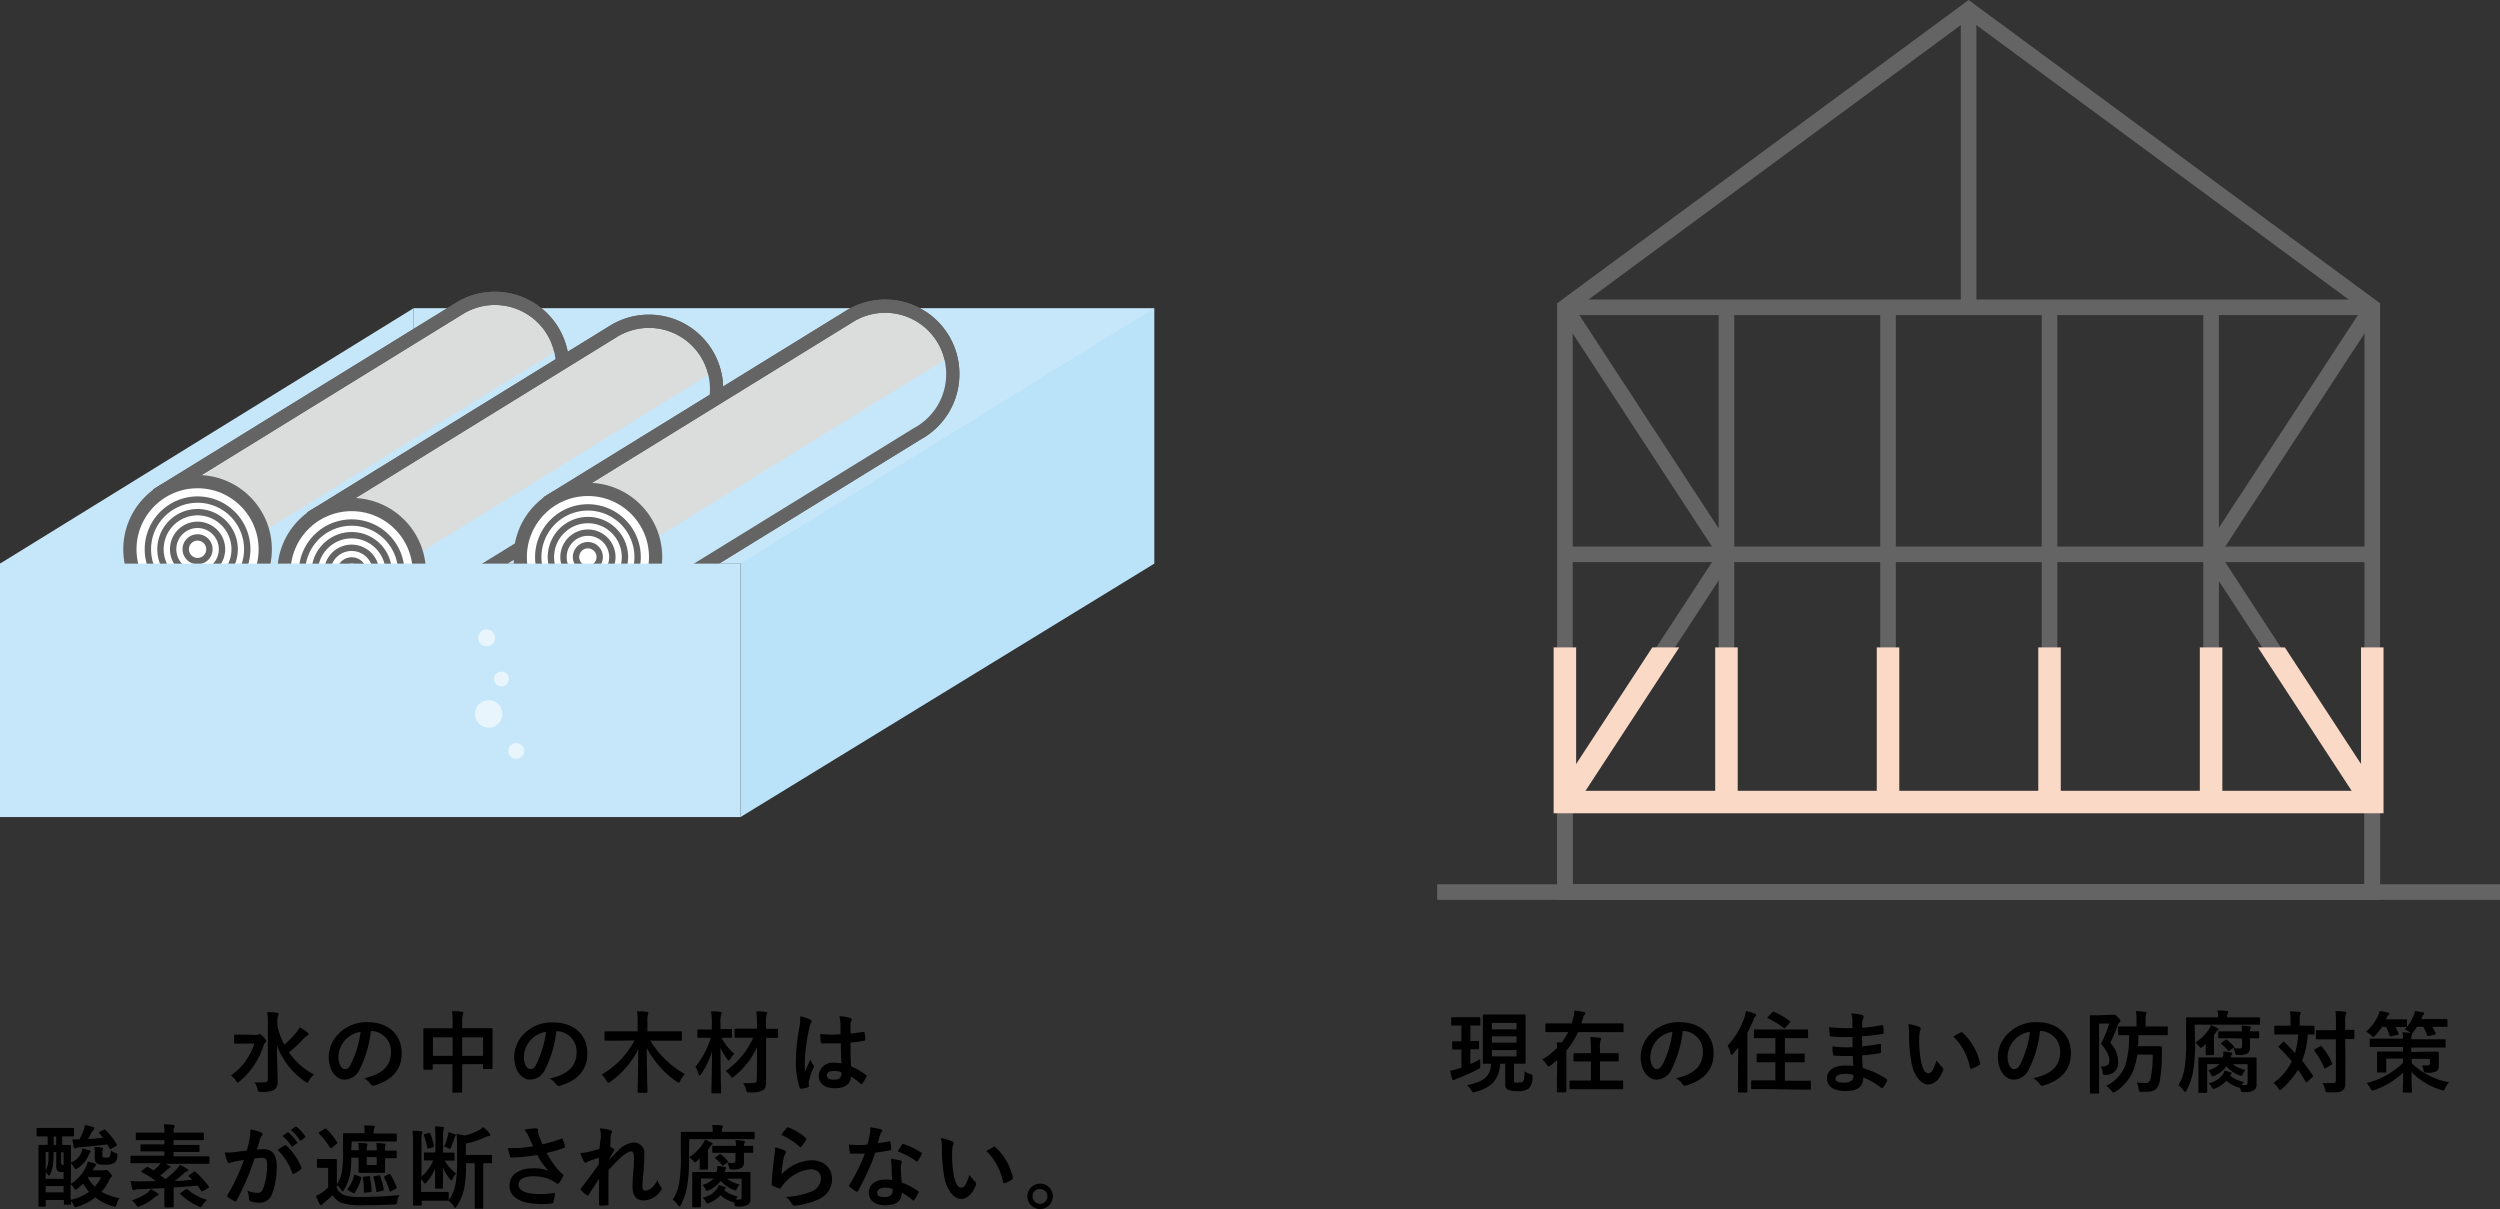 <svg xmlns="http://www.w3.org/2000/svg" xmlns:xlink="http://www.w3.org/1999/xlink" viewBox="0 0 393.03 190.1"><rect x="0" y="0" width="393.03" height="190.1" fill="#333333" stroke="none"/><defs><style>.cls-1,.cls-3,.cls-5,.cls-8{fill:none;}.cls-2{isolation:isolate;}.cls-10,.cls-3,.cls-7,.cls-8,.cls-9{stroke:#656464;}.cls-10,.cls-3,.cls-5,.cls-7,.cls-8,.cls-9{stroke-miterlimit:10;}.cls-3{stroke-width:2.45px;}.cls-4{clip-path:url(#clip-path);}.cls-5{stroke:#fad9c7;stroke-width:3.54px;}.cls-6{fill:#c6e7f9;}.cls-13,.cls-6{mix-blend-mode:multiply;}.cls-7{fill:#dbdcdc;}.cls-7,.cls-8,.cls-9{stroke-width:2.08px;}.cls-10,.cls-12,.cls-9{fill:#fff;}.cls-11{opacity:0.6;}.cls-13{fill:#bae2f8;}</style><clipPath id="clip-path"><rect class="cls-1" x="227.01" y="101.78" width="164.95" height="36.53"/></clipPath></defs><g class="cls-2"><g id="レイヤー_2" data-name="レイヤー 2"><g id="レイヤー_1-2" data-name="レイヤー 1"><path d="M231.16,161.19v2.47c.84,0,1.12,0,1.2,0s.16,0,.16.15v1c0,.14,0,.15-.16.15s-.36,0-1.2,0v2.33c.53-.24,1.06-.49,1.55-.77,0,.31,0,.63,0,.92,0,.45,0,.45-.33.65a27.43,27.43,0,0,1-3.22,1.44,1.89,1.89,0,0,0-.44.2.33.33,0,0,1-.22.09c-.07,0-.14,0-.18-.16a11.77,11.77,0,0,1-.35-1.32,12.35,12.35,0,0,0,1.31-.35c.16,0,.31-.1.47-.15V165c-.92,0-1.21,0-1.29,0s-.16,0-.16-.15v-1c0-.14,0-.15.16-.15s.37,0,1.29,0v-2.47h-.09c-1,0-1.29,0-1.37,0s-.14,0-.14-.16v-1c0-.14,0-.15.14-.15s.39,0,1.37,0h1.56c1,0,1.27,0,1.35,0s.16,0,.16.15v1c0,.15,0,.16-.16.16s-.37,0-1.35,0Zm6.86,8.57c0,.28,0,.38.16.43a1.59,1.59,0,0,0,.5,0,1.07,1.07,0,0,0,.73-.16c.2-.17.24-.62.28-1.61a2.6,2.6,0,0,0,.91.44c.32.1.35.14.32.49a2.52,2.52,0,0,1-.57,1.77,2.64,2.64,0,0,1-1.74.42,4,4,0,0,1-1.54-.21.92.92,0,0,1-.43-.92v-3.18h-.8c-.16,2.53-1.39,3.75-3.88,4.43a1.15,1.15,0,0,1-.31.08c-.14,0-.2-.08-.36-.34a3.15,3.15,0,0,0-.65-.79c2.41-.56,3.66-1.17,3.78-3.38l-1.15,0c-.13,0-.15,0-.15-.15s0-.6,0-1.71v-4c0-1.11,0-1.62,0-1.71s0-.17.15-.17.51,0,1.76,0h2.91c1.25,0,1.65,0,1.75,0s.15,0,.15.17,0,.6,0,1.71v4c0,1.11,0,1.62,0,1.71s0,.15-.15.15-.5,0-1.67,0Zm-3.48-8.94v1h3.88v-1Zm3.88,3.1v-1h-3.88v1Zm0,1.16h-3.88v1h3.88Z"/><path d="M244.81,166.65c-.32.28-.67.56-1,.81-.17.13-.27.2-.35.2s-.17-.09-.3-.28a3.11,3.11,0,0,0-.7-.8,11.51,11.51,0,0,0,2.34-1.85c0-.28,0-.53-.08-.86.28,0,.54,0,.81,0a9.65,9.65,0,0,0,1-1.61h-1.64c-1.26,0-1.7,0-1.78,0s-.15,0-.15-.15v-1.06c0-.14,0-.16.15-.16s.52,0,1.78,0h2.2c.1-.29.18-.59.26-.9a3.85,3.85,0,0,0,.16-1.13c.59.07,1,.14,1.47.22.17,0,.24.13.24.23a.43.43,0,0,1-.13.26,1.28,1.28,0,0,0-.25.55c-.07.27-.15.52-.24.77h4.72c1.26,0,1.68,0,1.77,0s.15,0,.15.16v1.06c0,.14,0,.15-.15.15s-.51,0-1.77,0h-5.24a12,12,0,0,1-1.83,2.9c0,.21,0,.44,0,.75v3.83c0,1.17,0,1.76,0,1.83s0,.16-.16.16h-1.17c-.14,0-.16,0-.16-.16s0-.66,0-1.83Zm4,4.59c-1.36,0-1.82,0-1.91,0s-.15,0-.15-.15v-1.07c0-.14,0-.15.15-.15s.55,0,1.91,0h1.29v-3h-.79c-1.27,0-1.71,0-1.79,0s-.15,0-.15-.15v-1c0-.14,0-.15.15-.15s.52,0,1.79,0h.79v-.41a15.81,15.81,0,0,0-.1-2.12c.53,0,1,.05,1.49.1.14,0,.22.09.22.14a.84.84,0,0,1-.08.3,5.55,5.55,0,0,0-.09,1.55v.44h1c1.27,0,1.7,0,1.79,0s.15,0,.15.15v1c0,.14,0,.15-.15.15s-.52,0-1.79,0h-1v3h1.6c1.34,0,1.8,0,1.9,0s.14,0,.14.15v1.07c0,.14,0,.15-.14.15s-.56,0-1.9,0Z"/><path d="M264.54,162.12a17.46,17.46,0,0,1-1.75,6,2.66,2.66,0,0,1-2.38,1.61c-1.24,0-2.48-1.31-2.48-3.6a5.16,5.16,0,0,1,1.58-3.64,6.12,6.12,0,0,1,4.55-1.79c3.36,0,5.34,2.07,5.34,4.86,0,2.6-1.47,4.24-4.32,5.1-.29.08-.42,0-.6-.25a2.91,2.91,0,0,0-1-.89c2.37-.56,4.23-1.54,4.23-4.19a3.19,3.19,0,0,0-3.14-3.25Zm-4,1.36a4.06,4.06,0,0,0-1.09,2.59c0,1.29.51,2,.95,2s.67-.18,1.05-.86a15.92,15.92,0,0,0,1.48-5A4.2,4.2,0,0,0,260.52,163.48Z"/><path d="M273.28,164.66c-.25.34-.53.67-.81,1-.11.13-.19.19-.25.19s-.1-.07-.15-.24a4.3,4.3,0,0,0-.47-1.21,12.72,12.72,0,0,0,2.65-4.47,5.19,5.19,0,0,0,.23-1,8.6,8.6,0,0,1,1.38.43c.16.06.21.11.21.21a.3.3,0,0,1-.14.25c-.1.07-.17.19-.29.56a20.52,20.52,0,0,1-.93,2v7.1c0,1.37,0,2.06,0,2.13s0,.15-.14.15h-1.2c-.13,0-.14,0-.14-.15s0-.76,0-2.13Zm4.12,6.55c-1.37,0-1.86,0-1.94,0s-.16,0-.16-.16V170c0-.14,0-.16.16-.16s.57,0,1.94,0h1.71V167h-.94c-1.3,0-1.75,0-1.83,0s-.17,0-.17-.16v-1.05c0-.14,0-.15.17-.15s.53,0,1.83,0h.94v-2.43H277.8c-1.36,0-1.83,0-1.91,0s-.15,0-.15-.15v-1.07c0-.15,0-.15.15-.15h8.19c.16,0,.17,0,.17.15v1.07c0,.14,0,.15-.17.15s-.56,0-1.9,0h-1.57v2.43h1.11c1.31,0,1.76,0,1.85,0s.15,0,.15.15v1.05c0,.14,0,.16-.15.16s-.54,0-1.85,0h-1.11v2.9h2c1.37,0,1.85,0,1.93,0s.15,0,.15.16v1.08c0,.15,0,.16-.15.16s-.56,0-1.93,0Zm1.22-12.07a.22.22,0,0,1,.3-.06,11.91,11.91,0,0,1,2.43,1.42c.07.06.12.08.12.12s-.05.09-.1.16l-.66.74c-.14.17-.2.17-.31.09a11.12,11.12,0,0,0-2.44-1.5c-.07,0-.09-.07-.09-.12s0-.08.09-.15Z"/><path d="M291.28,166a25.34,25.34,0,0,1-2.89-.05c-.15,0-.21-.06-.22-.24a7.85,7.85,0,0,1-.09-1.19,20.78,20.78,0,0,0,3.16.11c0-.53,0-1.08,0-1.61a23.64,23.64,0,0,1-3.35-.07.21.21,0,0,1-.24-.2c0-.35-.07-.68-.1-1.26a32.08,32.08,0,0,0,3.67.14c0-.52,0-.88,0-1.36a4.36,4.36,0,0,0-.17-.94,8.27,8.27,0,0,1,1.76.26.29.29,0,0,1,.16.42,1.65,1.65,0,0,0-.21.67c0,.28,0,.48,0,.9a25.69,25.69,0,0,0,3.07-.42c.16-.05.22,0,.23.16a7,7,0,0,1,.07,1c0,.18,0,.21-.15.22a27.27,27.27,0,0,1-3.24.36c0,.56,0,1.08,0,1.59a26.22,26.22,0,0,0,2.74-.37c.17,0,.21,0,.23.12s0,.72,0,1.14c0,.14-.06.19-.21.2-.92.15-1.57.25-2.75.34,0,.64.06,1.33.1,2a12.2,12.2,0,0,1,3.71,1.7c.14.12.14.16.1.33a4.28,4.28,0,0,1-.61,1,.23.23,0,0,1-.19.11.2.2,0,0,1-.15-.07,11.21,11.21,0,0,0-2.79-1.6c0,1.52-.92,2.13-2.84,2.13s-2.86-.8-2.86-2,1.11-2,2.8-2a12.8,12.8,0,0,1,1.35.06C291.32,167,291.29,166.44,291.28,166Zm-1.21,2.83c-1,0-1.51.3-1.51.74s.42.63,1.39.63a1.68,1.68,0,0,0,1.27-.42,1.33,1.33,0,0,0,.16-.78A6,6,0,0,0,290.07,168.79Z"/><path d="M301.73,161.44c.13.05.23.15.23.25a1.23,1.23,0,0,1-.11.39,6,6,0,0,0-.13,1.37,18,18,0,0,0,.25,3.2c.2,1.11.56,2.06,1.15,2.06s.8-.49,1.35-2a5.22,5.22,0,0,0,.89,1.08.43.43,0,0,1,.1.52c-.53,1.43-1.4,2.18-2.38,2.18s-2.24-1.29-2.62-3.65a25.91,25.91,0,0,1-.34-4.08A7.47,7.47,0,0,0,300,161,5.9,5.9,0,0,1,301.73,161.44Zm6.5.88a.46.46,0,0,1,.16-.06.2.2,0,0,1,.15.09,9.21,9.21,0,0,1,2.75,4.79c0,.18,0,.24-.16.31A4.7,4.7,0,0,1,310,168c-.17.05-.27,0-.29-.16a9.48,9.48,0,0,0-2.62-4.89C307.66,162.63,308,162.43,308.23,162.32Z"/><path d="M320.71,162.12a17.68,17.68,0,0,1-1.75,6,2.68,2.68,0,0,1-2.39,1.61c-1.23,0-2.48-1.31-2.48-3.6a5.17,5.17,0,0,1,1.59-3.64,6.1,6.1,0,0,1,4.55-1.79c3.36,0,5.34,2.07,5.34,4.86,0,2.6-1.47,4.24-4.32,5.1-.29.08-.42,0-.6-.25a2.91,2.91,0,0,0-1-.89c2.37-.56,4.23-1.54,4.23-4.19a3.19,3.19,0,0,0-3.14-3.25Zm-4,1.36a4,4,0,0,0-1.1,2.59c0,1.29.52,2,1,2s.67-.18,1.05-.86a16.19,16.19,0,0,0,1.48-5A4.2,4.2,0,0,0,316.69,163.48Z"/><path d="M332,159.53a.63.63,0,0,0,.28,0,.31.31,0,0,1,.15,0c.13,0,.23.07.55.42s.37.43.37.54a.34.34,0,0,1-.14.24,1,1,0,0,0-.27.47,29.54,29.54,0,0,1-1.18,2.75,4.18,4.18,0,0,1,1.22,2.88,1.86,1.86,0,0,1-1.92,2.15c-.45,0-.45,0-.5-.39a2.15,2.15,0,0,0-.31-.94c.87.05,1.37-.15,1.37-1,0-.64-.32-1.31-1.31-2.57a17.63,17.63,0,0,0,1.27-3.17H330v7.87c0,1.89,0,2.89,0,3s0,.14-.17.14h-1.12c-.14,0-.15,0-.15-.14s0-1,0-3v-6c0-1.95,0-2.9,0-3s0-.17.15-.17.46,0,1.19,0Zm4,6.25a11.2,11.2,0,0,1-.41,1.93,7.09,7.09,0,0,1-3,3.9,1,1,0,0,1-.33.15c-.1,0-.17-.07-.31-.27a3.17,3.17,0,0,0-.83-.78,5.84,5.84,0,0,0,3.06-3.42,15.67,15.67,0,0,0,.54-4.54c-1.06,0-1.5,0-1.57,0s-.15,0-.15-.15v-1.08c0-.14,0-.15.15-.15s.55,0,1.74,0h1v-.92a8.77,8.77,0,0,0-.09-1.49c.53,0,1,.06,1.44.12.14,0,.22.07.22.14a.74.74,0,0,1-.08.29,2.67,2.67,0,0,0-.07.94v.92h1.46c1.33,0,1.79,0,1.87,0s.16,0,.16.15v1.08c0,.14,0,.15-.16.15s-.54,0-1.87,0h-2.59c0,.63,0,1.2-.08,1.73h2.26c1,0,1.23,0,1.32,0s.19,0,.19.18c0,.35,0,.72,0,1.05a26.25,26.25,0,0,1-.31,4.16c-.25,1.32-.8,1.77-2.2,1.77-.22,0-.5,0-.74,0s-.34,0-.4-.47a2.63,2.63,0,0,0-.31-1,11.93,11.93,0,0,0,1.38.09c.48,0,.7-.23.82-.74a18.44,18.44,0,0,0,.32-3.71Z"/><path d="M345.08,163.4a27,27,0,0,1-.25,4.8,10.19,10.19,0,0,1-1.06,3.18c-.09.19-.16.28-.23.28s-.16-.08-.27-.23a3.91,3.91,0,0,0-.8-.82,7.21,7.21,0,0,0,1-2.92,23.49,23.49,0,0,0,.21-4.29c0-2.23,0-3.22,0-3.31s0-.15.17-.15.54,0,1.85,0h3a3.23,3.23,0,0,0-.1-1.08c.54,0,1,0,1.47.07.14,0,.24.07.24.15s-.05.14-.1.24a1.64,1.64,0,0,0-.07.62h3.17c1.3,0,1.75,0,1.82,0s.17,0,.17.15v.84c0,.14,0,.16-.17.16s-.52,0-1.82,0h-8.29Zm1.71.73-.58.49c-.11.07-.17.11-.22.11s-.11-.06-.23-.18a2.78,2.78,0,0,0-.65-.62,7.34,7.34,0,0,0,2.18-2.16,3.36,3.36,0,0,0,.29-.6,7.15,7.15,0,0,1,1,.45c.13.06.2.13.2.2s0,.11-.13.16a.86.86,0,0,0-.28.31l-.31.45v1.86c0,.72,0,1,0,1.12s0,.16-.17.16h-1c-.13,0-.14,0-.14-.16s0-.51,0-1Zm5.33,6.86c-.08,0-.18,0-.36-.08a4.68,4.68,0,0,1-1.72-1,5,5,0,0,1-1.71,1.17,1,1,0,0,1-.34.12c-.11,0-.18-.09-.31-.32a2,2,0,0,0-.47-.59,3.58,3.58,0,0,0,2.36-1.55,1.62,1.62,0,0,0,.14-.44c.34.07.69.21,1,.3.1,0,.14.08.14.12a.22.22,0,0,1-.09.16.88.88,0,0,0-.17.22,5.16,5.16,0,0,0,2.17,1,2.36,2.36,0,0,0-.32.48h.5c.32,0,.41-.11.41-.41v-2.87H351a5.2,5.2,0,0,0,2,.91,4.11,4.11,0,0,0-.39.62c-.1.22-.15.31-.27.31a.84.84,0,0,1-.32-.1,5,5,0,0,1-2-1.4,4.56,4.56,0,0,1-1.82,1.46,1,1,0,0,1-.34.11c-.11,0-.17-.09-.27-.31a2.34,2.34,0,0,0-.42-.62,3.82,3.82,0,0,0,1.75-1H347v2.86c0,.95,0,1.44,0,1.51s0,.16-.14.16h-1.08c-.15,0-.16,0-.16-.16s0-.51,0-1.5v-2.35c0-.91,0-1.3,0-1.4s0-.15.16-.15.58,0,2,0h1.65a2.28,2.28,0,0,0,.1-.36,4.52,4.52,0,0,0,0-.58c.43,0,.85.09,1.27.16.11,0,.14.07.14.14a.3.3,0,0,1-.08.17,1.37,1.37,0,0,0-.14.37l0,.1h1.88c1.37,0,1.87,0,2,0s.16,0,.16.15,0,.56,0,1.51v.72c0,.8,0,1.33,0,1.89a1,1,0,0,1-.41.88,2.71,2.71,0,0,1-1.59.28c-.44,0-.44,0-.51-.43Zm-1.52-7.76c-1.21,0-1.63,0-1.71,0s-.16,0-.16-.16v-.78c0-.14,0-.15.16-.15s.5,0,1.71,0h1.86a6.29,6.29,0,0,0-.08-.91c.39,0,.92.06,1.28.12.13,0,.2.07.2.14a.56.56,0,0,1-.08.26.82.82,0,0,0-.06.39c.87,0,1.22,0,1.3,0s.14,0,.14.15v.78c0,.14,0,.16-.14.16s-.43,0-1.3,0v.43c0,.38,0,.75,0,1.06a1,1,0,0,1-.39.89,2.63,2.63,0,0,1-1.45.24c-.43,0-.42,0-.53-.45a3,3,0,0,0-.25-.66l-.53.42c-.09.06-.13.09-.17.09a.17.17,0,0,1-.13-.09,8.51,8.51,0,0,0-1-1c-.12-.09-.12-.14,0-.24l.56-.4c.16-.11.2-.11.33,0a7.15,7.15,0,0,1,1.05,1c0,.06.08.1.08.13s0,.07-.13.12l0,0a7.12,7.12,0,0,0,.89.06c.35,0,.43-.12.43-.41v-1.15Z"/><path d="M358.88,163.83a.23.23,0,0,1,.14-.07.17.17,0,0,1,.13.07c.56.56,1.12,1.14,1.65,1.73a12.15,12.15,0,0,0,.5-2.93h-1.91c-1.21,0-1.62,0-1.7,0s-.15,0-.15-.17v-1.05c0-.14,0-.16.15-.16s.49,0,1.7,0h.71v-.9a6.08,6.08,0,0,0-.11-1.35,12.25,12.25,0,0,1,1.48.09c.14,0,.23.06.23.14a1,1,0,0,1-.09.29,2.62,2.62,0,0,0-.07.83v.9H362c1.22,0,1.62,0,1.71,0s.15,0,.15.16v1.05c0,.15,0,.17-.15.17l-.9,0a14.65,14.65,0,0,1-.88,4.15c.57.71,1.12,1.45,1.64,2.24.08.11.1.15,0,.29l-.83.76c-.06.05-.11.09-.15.09s-.07,0-.13-.12c-.37-.65-.76-1.26-1.18-1.86a13.28,13.28,0,0,1-2.53,3c-.14.13-.23.2-.3.2s-.15-.1-.28-.29a2.73,2.73,0,0,0-.75-.83,9.36,9.36,0,0,0,2.88-3.39,22.79,22.79,0,0,0-2-2.17c-.12-.08-.12-.13,0-.25Zm5.84.68c.14-.09.2-.09.28,0a10.6,10.6,0,0,1,1.63,2.62c.05.14,0,.18-.1.27l-.9.52c-.17.1-.19.08-.25-.06a11.68,11.68,0,0,0-1.53-2.65c-.09-.12-.07-.16.07-.25Zm4,2.77c0,1,0,2,0,2.83s-.09,1-.44,1.32-.86.3-2.22.3c-.42,0-.42,0-.52-.42a3.53,3.53,0,0,0-.42-1.05,15,15,0,0,0,1.6,0c.4,0,.51-.11.51-.44v-6.42H365.9c-1.18,0-1.57,0-1.65,0s-.16,0-.16-.16v-1.13c0-.14,0-.15.16-.15s.47,0,1.65,0h1.34v-1a16,16,0,0,0-.08-2c.5,0,1,0,1.48.09.14,0,.23.08.23.15a.59.59,0,0,1-.09.3,4.53,4.53,0,0,0-.08,1.41v1c.88,0,1.22,0,1.29,0s.15,0,.15.15v1.13c0,.14,0,.16-.15.16s-.41,0-1.29,0Z"/><path d="M374.49,161.41a9.13,9.13,0,0,1-1.06,1.36c-.16.15-.23.24-.31.24s-.17-.09-.34-.24a3.31,3.31,0,0,0-.8-.59,7.26,7.26,0,0,0,1.87-2.45,3.85,3.85,0,0,0,.25-.77c.46,0,.91.15,1.3.22.16,0,.23.09.23.2s-.07.17-.17.22-.13.14-.23.35l-.12.3h1.48c1.19,0,1.59,0,1.67,0s.15,0,.15.15v.91c0,.14,0,.16-.15.16s-.46,0-1.68,0a6.33,6.33,0,0,1,.5,1c.06.14.06.17-.14.21l-1,.24c-.21,0-.24,0-.28-.12a8.7,8.7,0,0,0-.52-1.34Zm6.78,3.92c1.37,0,1.86,0,2,0s.14,0,.14.16,0,.28,0,.71v.18c0,.4,0,.85,0,1.15a.94.94,0,0,1-.33.86,2.7,2.7,0,0,1-1.52.25c-.44,0-.47,0-.56-.43a2.12,2.12,0,0,0-.25-.72l.88,0c.31,0,.38-.08.38-.36v-.66h-2.86v.67a11.33,11.33,0,0,0,5.86,3,5.08,5.08,0,0,0-.59.93c-.14.26-.18.36-.29.36a1.14,1.14,0,0,1-.34-.08,10.82,10.82,0,0,1-4.68-2.82c0,1.65.07,2.8.07,3.08s0,.16-.15.16h-1.15c-.13,0-.14,0-.14-.16s.06-1.36.07-3a12.74,12.74,0,0,1-4.51,2.76,1.22,1.22,0,0,1-.34.08c-.12,0-.18-.1-.31-.36a3.71,3.71,0,0,0-.58-.83,12.47,12.47,0,0,0,5.7-3.15v-.69h-2.62v1.18c0,.56,0,.78,0,.87s0,.15-.14.15h-1.15c-.14,0-.16,0-.16-.15s0-.34,0-1v-1c0-.66,0-.92,0-1s0-.16.16-.16.59,0,2,0h1.92v-.71h-3.27c-1.28,0-1.72,0-1.8,0s-.17,0-.17-.16v-1c0-.14,0-.15.17-.15s.52,0,1.8,0h3.27a5.19,5.19,0,0,0-.09-1c.44,0,.86.06,1.29.1l-.14-.11a2.78,2.78,0,0,0-.78-.43,6.83,6.83,0,0,0,1.38-2.16,3.17,3.17,0,0,0,.21-.76l1.25.21c.14,0,.21.09.21.2s-.05.15-.15.22-.11.16-.2.39a2.77,2.77,0,0,0-.1.26h2.09c1.32,0,1.78,0,1.86,0s.16,0,.16.15v.91c0,.14,0,.16-.16.16s-.54,0-1.86,0h-.36a6.54,6.54,0,0,1,.53,1c.05.14,0,.17-.13.21l-.92.23c-.21,0-.25,0-.3-.12a7.42,7.42,0,0,0-.61-1.34H380a7.85,7.85,0,0,1-.62.85,1.11,1.11,0,0,1-.22.26.08.08,0,0,1,.05.08.38.38,0,0,1-.07.22,1.47,1.47,0,0,0-.07.56h3.44c1.28,0,1.72,0,1.8,0s.17,0,.17.15v1c0,.14,0,.16-.17.16s-.52,0-1.8,0h-3.44v.71Z"/><path d="M40.3,162.7a.74.74,0,0,0,.34-.06c.07,0,.11-.07.17-.07s.28.09.58.42.45.48.45.63a.35.35,0,0,1-.14.28,1.11,1.11,0,0,0-.28.51A12.1,12.1,0,0,1,37.68,170c-.15.12-.24.19-.31.19s-.15-.08-.28-.28a2.77,2.77,0,0,0-.78-.84,9.68,9.68,0,0,0,3.68-5H38.42c-1,0-1.37,0-1.45,0s-.16,0-.16-.16v-1.11c0-.14,0-.15.16-.15s.42,0,1.45,0Zm3.31-1.39a11.3,11.3,0,0,0,1.09,2.92,14.43,14.43,0,0,0,1.95-2,3,3,0,0,0,.47-.74,10.45,10.45,0,0,1,1.19.81c.16.13.2.19.2.28s-.08.19-.2.24a3.6,3.6,0,0,0-.74.63,19,19,0,0,1-2.14,2,10.84,10.84,0,0,0,3.92,3.47,3.66,3.66,0,0,0-.78,1c-.12.2-.17.3-.26.3s-.16-.06-.33-.17a12,12,0,0,1-4.44-5.7c0,2,.11,4.37.11,5.7a1.37,1.37,0,0,1-.56,1.29,4,4,0,0,1-2.06.32c-.42,0-.43,0-.55-.42a3.12,3.12,0,0,0-.46-1.08,10.66,10.66,0,0,0,1.39,0c.49,0,.7-.12.7-.44v-9a8.88,8.88,0,0,0-.1-1.6c.5,0,1.08,0,1.54.09.14,0,.24.08.24.15a1.34,1.34,0,0,1-.1.37,3.9,3.9,0,0,0-.08,1Z"/><path d="M58.29,162.12a17.46,17.46,0,0,1-1.75,6,2.66,2.66,0,0,1-2.38,1.61c-1.23,0-2.48-1.31-2.48-3.6a5.2,5.2,0,0,1,1.58-3.64,6.14,6.14,0,0,1,4.56-1.79c3.36,0,5.33,2.07,5.33,4.86,0,2.6-1.47,4.24-4.31,5.1-.29.08-.42,0-.6-.25a3,3,0,0,0-1-.89c2.36-.56,4.23-1.54,4.23-4.19a3.19,3.19,0,0,0-3.14-3.25Zm-4,1.36a4.06,4.06,0,0,0-1.09,2.59c0,1.29.52,2,1,2s.68-.18,1-.86a15.91,15.91,0,0,0,1.49-5A4.23,4.23,0,0,0,54.27,163.48Z"/><path d="M71.16,160.77a11.06,11.06,0,0,0-.11-1.8c.51,0,1.07,0,1.55.1.13,0,.24.07.24.17a.68.68,0,0,1-.07.28,3.32,3.32,0,0,0-.11,1.13v1h2.71c1.35,0,1.81,0,1.91,0s.15,0,.15.15,0,.52,0,1.74v1.62c0,2.24,0,2.65,0,2.73s0,.16-.15.16H76.09c-.14,0-.15,0-.15-.16v-.59H72.66v1.73c0,1.66,0,2.52,0,2.59s0,.15-.16.15H71.28c-.14,0-.15,0-.15-.15s0-.91,0-2.56v-1.76h-3.1V168c0,.15,0,.17-.15.17H66.72c-.14,0-.16,0-.16-.17s0-.51,0-2.75v-1.44c0-1.43,0-1.88,0-2s0-.15.16-.15.56,0,1.9,0h2.54ZM68.06,166h3.1v-2.92h-3.1Zm4.6-2.92V166h3.28v-2.92Z"/><path d="M87.46,162.12a17.67,17.67,0,0,1-1.76,6,2.66,2.66,0,0,1-2.38,1.61c-1.23,0-2.48-1.31-2.48-3.6a5.17,5.17,0,0,1,1.59-3.64A6.1,6.1,0,0,1,87,160.74c3.36,0,5.34,2.07,5.34,4.86,0,2.6-1.47,4.24-4.32,5.1-.29.08-.42,0-.6-.25a2.91,2.91,0,0,0-1-.89c2.37-.56,4.23-1.54,4.23-4.19a3.19,3.19,0,0,0-3.14-3.25Zm-4,1.36a4,4,0,0,0-1.1,2.59c0,1.29.52,2,1,2s.67-.18,1-.86a16.19,16.19,0,0,0,1.48-5A4.2,4.2,0,0,0,83.44,163.48Z"/><path d="M97,163.61c-1.27,0-1.71,0-1.79,0s-.17,0-.17-.17v-1.14c0-.15,0-.16.17-.16s.52,0,1.79,0h3.24v-1.33a9.78,9.78,0,0,0-.1-1.82c.53,0,1.08,0,1.57.1.13,0,.22.07.22.14a1.9,1.9,0,0,1-.09.36,5.27,5.27,0,0,0-.06,1.18v1.37h3.47c1.28,0,1.71,0,1.8,0s.15,0,.15.16v1.14c0,.15,0,.17-.15.17s-.52,0-1.8,0h-3a14.66,14.66,0,0,0,5.44,5.25,3.81,3.81,0,0,0-.72,1c-.11.23-.16.34-.26.34a.58.58,0,0,1-.3-.14,14.78,14.78,0,0,1-4.73-5.31c0,3.67.11,6.36.11,6.91,0,.12,0,.14-.17.14H100.4c-.15,0-.16,0-.16-.14,0-.53.09-3.11.11-6.7a14.33,14.33,0,0,1-4.41,5.13c-.16.11-.24.15-.31.15s-.14-.1-.27-.31a3.7,3.7,0,0,0-.78-1,13.17,13.17,0,0,0,5.17-5.36Z"/><path d="M115.08,163c0,.14,0,.15-.16.15s-.45,0-1.48,0a8.66,8.66,0,0,0,2,2.53,3.88,3.88,0,0,0-.64.81c-.1.17-.16.26-.21.26s-.13-.09-.25-.24a9.12,9.12,0,0,1-1.07-1.78c0,3.81.1,6.71.1,7s0,.16-.15.16H112c-.14,0-.16,0-.16-.16s.07-3,.1-6.44a12.69,12.69,0,0,1-1.73,3.59c-.1.12-.17.21-.23.21s-.11-.07-.15-.23a5.32,5.32,0,0,0-.49-1.16,12.87,12.87,0,0,0,2.39-4.55h-.4c-1.1,0-1.45,0-1.53,0s-.17,0-.17-.15v-1c0-.15,0-.16.17-.16s.43,0,1.53,0h.57V161a11.45,11.45,0,0,0-.11-2c.53,0,1,0,1.44.09.14,0,.23.07.23.14a.76.76,0,0,1-.1.31,4.7,4.7,0,0,0-.09,1.42v.82h.1c1.09,0,1.46,0,1.54,0s.16,0,.16.16Zm3.93,4.3c0-.66,0-1.62,0-2.69a12.38,12.38,0,0,1-3.61,4.62c-.15.13-.24.19-.29.19s-.14-.09-.28-.28a3.25,3.25,0,0,0-.75-.77,12.52,12.52,0,0,0,4.33-5.23h-1c-1.25,0-1.68,0-1.77,0s-.15,0-.15-.16v-1.1c0-.14,0-.16.15-.16s.52,0,1.77,0H119V161a11.27,11.27,0,0,0-.11-2c.52,0,1,0,1.5.09.14,0,.22.07.22.14a.6.6,0,0,1-.1.3,4.87,4.87,0,0,0-.08,1.41v.8c1.23,0,1.65,0,1.72,0s.17,0,.17.16V163c0,.14,0,.16-.17.16s-.49,0-1.71,0l0,4.09c0,1,0,2.09,0,2.79s-.1,1.08-.48,1.36a4.06,4.06,0,0,1-2.11.33c-.45,0-.45,0-.56-.4a3.06,3.06,0,0,0-.47-1.07,8.46,8.46,0,0,0,1.42,0c.6,0,.74-.09.73-.53Z"/><path d="M127.37,160.28c.15.08.21.16.21.28a.66.66,0,0,1-.1.3,3,3,0,0,0-.25.77,28.1,28.1,0,0,0-.7,5.1c0,.56,0,1.21,0,1.8.28-.65.57-1.25.87-1.95a3.57,3.57,0,0,0,.49.88.34.34,0,0,1,.08.2.42.42,0,0,1-.08.22,8.58,8.58,0,0,0-.72,2.13,3,3,0,0,0,0,.74c0,.1,0,.14-.17.19a5.93,5.93,0,0,1-1,.23c-.15,0-.21,0-.28-.17a13.08,13.08,0,0,1-.6-4.27,30.64,30.64,0,0,1,.57-5.31,6.82,6.82,0,0,0,.1-1.65A9.82,9.82,0,0,1,127.37,160.28Zm4.82,3.74c-1,0-1.94,0-2.89,0-.18,0-.24,0-.25-.18a8.12,8.12,0,0,1-.1-1.28,20,20,0,0,0,3.19.05c0-.51,0-1,0-1.47a5.94,5.94,0,0,0-.18-1.38,7.71,7.71,0,0,1,1.69.27c.16,0,.25.11.25.24a.54.54,0,0,1-.08.24,1.31,1.31,0,0,0-.11.49c0,.47,0,.84,0,1.48.66-.06,1.39-.15,2-.25.17,0,.2,0,.22.17a5.21,5.21,0,0,1,.09,1c0,.13-.06.2-.16.21a14.2,14.2,0,0,1-2.15.29c0,1.57,0,2.55.09,3.76a9,9,0,0,1,2.33,1.34c.13.09.14.13.07.28a7.68,7.68,0,0,1-.64,1.08c0,.06-.09.09-.13.09a.24.24,0,0,1-.13-.07,7.69,7.69,0,0,0-1.51-1.12c-.11,1.17-.91,1.82-2.56,1.82s-2.51-.76-2.51-2a2.18,2.18,0,0,1,2.45-2,5.75,5.75,0,0,1,1.12.11C132.21,166.14,132.2,165.12,132.19,164Zm-1.14,4.35c-.66,0-1.05.24-1.05.67s.31.7,1.14.7,1.14-.4,1.14-.91c0-.09,0-.16,0-.28A3.92,3.92,0,0,0,131.05,168.37Z"/><path d="M9.77,178.67V180c.82,0,1.13,0,1.22,0s.16,0,.16.15,0,.72,0,2.55v.06a2.77,2.77,0,0,0,1.64-1.57,1.65,1.65,0,0,0,.15-.64,9.39,9.39,0,0,1,1.09.29c.17.06.21.11.21.17a.21.21,0,0,1-.08.18,2,2,0,0,0-.25.48,4.51,4.51,0,0,1-1.71,2,.6.6,0,0,1-.28.12c-.11,0-.2-.11-.34-.36a3.33,3.33,0,0,0-.43-.56v3.25a6.54,6.54,0,0,0,2.34-2.62,3.54,3.54,0,0,0,.31-.87,9.46,9.46,0,0,1,1.08.27c.15,0,.23.11.23.19s-.05.16-.15.27a2,2,0,0,0-.34.52l-.05.11h1.64a.68.68,0,0,0,.3-.06.9.9,0,0,1,.19,0c.11,0,.25.09.54.41s.37.42.37.53a.32.32,0,0,1-.16.24,1.49,1.49,0,0,0-.31.47,7.1,7.1,0,0,1-1.19,1.78,8.84,8.84,0,0,0,2.83,1,4,4,0,0,0-.46,1c-.12.39-.14.39-.57.28A8,8,0,0,1,15,188.25a8.74,8.74,0,0,1-2.82,1.45,1,1,0,0,1-.32.09c-.13,0-.17-.09-.28-.34a3,3,0,0,0-.41-.66c0,.3,0,.42,0,.45s0,.16-.16.16h-.82c-.13,0-.14,0-.14-.16v-.59H7.18v.92c0,.12,0,.13-.15.13H6.2c-.14,0-.15,0-.15-.13s0-.73,0-4.08v-2.35c0-2.26,0-2.92,0-3s0-.15.15-.15.41,0,1.29,0v-1.33h0c-1.14,0-1.5,0-1.59,0s-.15,0-.15-.17v-1c0-.15,0-.17.15-.17s.45,0,1.59,0H9.9c1.14,0,1.51,0,1.6,0s.14,0,.14.17v1c0,.15,0,.17-.14.17s-.46,0-1.6,0Zm-1.34,2.46c0,.65,0,1.15-.06,1.53a4.64,4.64,0,0,1-.51,2c-.06.11-.12.16-.17.16s-.09,0-.14-.12a2.48,2.48,0,0,0-.37-.46v1.09H10v-1.08H9.76a1,1,0,0,1-.64-.13c-.19-.14-.28-.33-.28-.78v-2.23ZM7.18,184a3.92,3.92,0,0,0,.44-1.78c0-.29,0-.67,0-1.11H7.18ZM10,187.46v-1H7.18v1ZM8.84,180v-1.33H8.43V180Zm.77,1.13v1.43a1,1,0,0,0,.05.49.39.39,0,0,0,.3.1H10v-2ZM14,187.37a8,8,0,0,1-.93-1.29c-.25.25-.54.5-.86.77-.17.12-.26.19-.33.19s-.14-.08-.26-.29a2.09,2.09,0,0,0-.52-.59c0,1.23,0,2,0,2.47A7.94,7.94,0,0,0,14,187.37Zm2.3-9.75c.14-.09.16-.07.26,0a10.7,10.7,0,0,1,1.78,2.26c.09.14.09.2-.1.29l-.71.42c-.18.1-.21.1-.3-.05s-.22-.42-.35-.63c-1.41.19-2.83.33-4.34.45a1.1,1.1,0,0,0-.52.11.45.45,0,0,1-.23.07c-.09,0-.17,0-.2-.2-.08-.4-.15-.78-.21-1.22.42,0,.76,0,1.12,0a10.36,10.36,0,0,0,.6-1.33,4,4,0,0,0,.27-.94,9.36,9.36,0,0,1,1.22.34c.15,0,.22.11.22.22a.29.29,0,0,1-.12.23,2.53,2.53,0,0,0-.36.51c-.16.33-.32.59-.49.9.78,0,1.56-.11,2.36-.19a7.68,7.68,0,0,0-.58-.68c-.09-.11-.08-.16.06-.25Zm-2.41,7.45-.06.08a5.64,5.64,0,0,0,1.07,1.4,6.86,6.86,0,0,0,1-1.48Zm2.2-3.45a.39.39,0,0,0,.09.3c.07.07.21.08.49.08a.78.78,0,0,0,.54-.13c.14-.11.18-.39.21-1a2,2,0,0,0,.74.39c.32.1.35.11.29.48-.08.64-.18.88-.5,1.08a2.3,2.3,0,0,1-1.35.28c-1,0-1.17-.07-1.37-.2a.92.92,0,0,1-.33-.84v-.65a6.7,6.7,0,0,0-.06-1.1c.45,0,.76.05,1.16.1.17,0,.21.07.21.12a.37.37,0,0,1-.05.2.86.86,0,0,0-.07.47Z"/><path d="M30.44,184.23c.16-.09.18-.09.3,0a14.14,14.14,0,0,1,2.07,2.28c.08.13.07.17-.08.27l-.8.46c-.19.11-.21.11-.28,0-.19-.29-.38-.57-.58-.85-1.13.11-2.44.21-3.77.29v1.63c0,.88,0,1.29,0,1.36s0,.15-.15.15H26c-.14,0-.16,0-.16-.15s0-.48,0-1.36v-1.53c-1.4.07-2.8.14-4.07.18a1.65,1.65,0,0,0-.54.09.47.47,0,0,1-.22.07c-.1,0-.18-.07-.21-.2a11.28,11.28,0,0,1-.27-1.24c.59,0,1,.05,1.47.05l2.5-.05a14.12,14.12,0,0,0-2.2-1.39c-.07,0-.1-.07-.1-.1s0-.08.11-.14l.7-.55c.13-.09.17-.09.28,0l.87.5a7,7,0,0,0,.8-.74,2.65,2.65,0,0,0,.28-.39H22.43c-1.25,0-1.68,0-1.77,0s-.15,0-.15-.15v-.86c0-.15,0-.16.15-.16s.52,0,1.77,0h3.42v-.69H24.17c-1.35,0-1.82,0-1.91,0s-.17,0-.17-.16v-.78c0-.14,0-.16.17-.16s.56,0,1.91,0h1.68v-.67H23.38c-1.34,0-1.79,0-1.88,0s-.15,0-.15-.16v-.86c0-.15,0-.16.15-.16s.54,0,1.88,0h2.47a6.07,6.07,0,0,0-.1-1.3c.5,0,1,0,1.48.09.14,0,.21.09.21.14a.63.63,0,0,1-.07.3,1.88,1.88,0,0,0-.08.77H30c1.34,0,1.8,0,1.89,0s.15,0,.15.16v.86c0,.14,0,.16-.15.16s-.55,0-1.89,0H27.29V180h2c1.34,0,1.82,0,1.9,0s.17,0,.17.16v.78c0,.14,0,.16-.17.16s-.56,0-1.9,0h-2v.69H31c1.24,0,1.68,0,1.76,0s.16,0,.16.16v.86c0,.14,0,.15-.16.15s-.52,0-1.76,0H26l.65.3c.14.07.17.13.17.2s-.07.14-.17.18a1.27,1.27,0,0,0-.44.31c-.28.25-.61.55-1,.83.27.19.54.39.8.6a15.33,15.33,0,0,0,1.74-1.56,2.74,2.74,0,0,0,.52-.7,10.09,10.09,0,0,1,1.17.65c.1.05.16.12.16.19s-.1.16-.2.2a1.13,1.13,0,0,0-.45.28,14.53,14.53,0,0,1-1.5,1.22c1,0,1.94-.11,2.78-.18l-.52-.51c-.13-.12-.08-.17.08-.26Zm-5.64,3.36c.11.08.14.13.14.21s-.1.14-.2.17a1.66,1.66,0,0,0-.46.31,8.87,8.87,0,0,1-2.23,1.34,1.09,1.09,0,0,1-.33.11c-.12,0-.17-.08-.33-.3a3.08,3.08,0,0,0-.66-.72,8.88,8.88,0,0,0,2.43-1.19,3.37,3.37,0,0,0,.56-.57A10.25,10.25,0,0,1,24.8,187.59Zm4.38-.59c.17-.11.18-.12.3,0a8.29,8.29,0,0,0,3.08,1.63,3.49,3.49,0,0,0-.7.8c-.16.24-.21.32-.34.32a1.08,1.08,0,0,1-.32-.1,9.86,9.86,0,0,1-2.82-1.9c-.11-.1-.08-.13.06-.23Z"/><path d="M39.23,179.12a9.59,9.59,0,0,0,.14-1.56,9.82,9.82,0,0,1,1.68.46.31.31,0,0,1,.23.28.29.29,0,0,1-.1.21,1.86,1.86,0,0,0-.28.54c-.18.57-.32,1.09-.51,1.68a9,9,0,0,1,1.12-.06c1.31,0,2,.91,2,2.7a11.86,11.86,0,0,1-.76,4.39,2,2,0,0,1-1.89,1.32,4,4,0,0,1-1.46-.21.39.39,0,0,1-.25-.4,3.83,3.83,0,0,0-.27-1.3,3.79,3.79,0,0,0,1.62.36c.46,0,.67-.16.89-.74A10.61,10.61,0,0,0,42,183.3c0-1-.18-1.28-.8-1.28a10.47,10.47,0,0,0-1.18.09,38.57,38.57,0,0,1-2.81,6.59.23.23,0,0,1-.37.12,6.33,6.33,0,0,1-1-.61.31.31,0,0,1-.12-.21.29.29,0,0,1,.06-.16,29,29,0,0,0,2.56-5.49l-1.37.24a4.22,4.22,0,0,0-.77.22.31.31,0,0,1-.45-.18,13.61,13.61,0,0,1-.43-1.44c.61,0,1.23,0,1.85-.1s1.1-.13,1.65-.21C39,180.08,39.13,179.59,39.23,179.12Zm5.55.93c.1-.05.17,0,.26.07a9.32,9.32,0,0,1,2.33,3.41.21.21,0,0,1-.06.28,6,6,0,0,1-1.05.7c-.14.07-.28.05-.32-.11a9.46,9.46,0,0,0-2.3-3.63A12.17,12.17,0,0,1,44.78,180.05Zm.38-2c.07-.05.12,0,.21,0a6.88,6.88,0,0,1,1.33,1.5.14.14,0,0,1-.05.22l-.58.44a.15.15,0,0,1-.24,0,6.83,6.83,0,0,0-1.42-1.63Zm1.24-.91c.09-.05.13,0,.21,0a5.62,5.62,0,0,1,1.33,1.44.17.17,0,0,1,0,.26l-.56.43a.15.15,0,0,1-.24,0,6.47,6.47,0,0,0-1.4-1.61Z"/><path d="M55.22,180.82H56.4v-.15a7.17,7.17,0,0,0-.07-1c.47,0,.85.05,1.26.1.12,0,.19,0,.19.11a.84.84,0,0,1-.07.26,2,2,0,0,0-.05.58v.14h1.57v-.16a7.43,7.43,0,0,0-.07-1c.47,0,.85.05,1.26.1.12,0,.19,0,.19.11a.84.84,0,0,1-.07.26,1.91,1.91,0,0,0,0,.57v.15c1.13,0,1.58,0,1.66,0s.16,0,.16.16v.87c0,.14,0,.16-.16.16s-.53,0-1.66,0v.69c0,.92,0,1.38,0,1.47s0,.15-.15.15-.39,0-1.26,0H57.8c-.9,0-1.19,0-1.28,0s-.15,0-.15-.15,0-.55,0-1.47V182H55.22A12.85,12.85,0,0,1,55,184.8a7.29,7.29,0,0,1-.9,2.22c-.11.18-.18.28-.25.28s-.14-.09-.24-.27a2.26,2.26,0,0,0-.66-.73v.49a2.23,2.23,0,0,0,1.26,1.14,9,9,0,0,0,2.59.25c1.81,0,3.9-.1,6-.3a2.34,2.34,0,0,0-.35,1c-.07.45-.07.45-.52.48-1.78.08-3.45.12-4.9.12a9.81,9.81,0,0,1-3.28-.36,2.93,2.93,0,0,1-1.46-1.23c-.4.4-.84.78-1.33,1.19a2.09,2.09,0,0,0-.33.29.21.21,0,0,1-.19.1c-.07,0-.14-.06-.19-.17a12.47,12.47,0,0,1-.58-1.29,7,7,0,0,0,.83-.43,5.85,5.85,0,0,0,1.09-.91V183.6H51c-.73,0-.93,0-1,0s-.17,0-.17-.17v-1.07c0-.14,0-.15.17-.15s.27,0,1,0h.81c.74,0,1,0,1,0s.15,0,.15.15,0,.49,0,1.36v2.44a4.54,4.54,0,0,0,.8-2,16.88,16.88,0,0,0,.17-3.13c0-1.83,0-2.64,0-2.71s0-.17.15-.17.58,0,1.94,0h1.3V178a5.13,5.13,0,0,0-.08-1.06c.51,0,1,0,1.45.05.14,0,.23.07.23.16a.77.77,0,0,1-.1.26,1.84,1.84,0,0,0-.07.55v.25h1.55c1.36,0,1.82,0,1.91,0s.17,0,.17.17v.91c0,.14,0,.16-.17.16s-.55,0-1.91,0h-5ZM51,177.46a.35.35,0,0,1,.17-.07.15.15,0,0,1,.12.07A10.85,10.85,0,0,1,53,179.58c.07.11.07.14-.09.26l-.72.58c-.09.07-.13.1-.17.1a.17.17,0,0,1-.13-.1,12.17,12.17,0,0,0-1.72-2.19c-.1-.1-.09-.14.07-.24ZM56.65,185c.17.05.18.09.14.24a8,8,0,0,1-1,2.25c-.08.13-.12.14-.28.06l-.73-.4c-.19-.09-.21-.14-.12-.25a5.21,5.21,0,0,0,1-2.1c0-.14.07-.14.27-.07Zm1.3-.1c.17,0,.2,0,.22.14a16.15,16.15,0,0,1,.24,2.18c0,.14,0,.16-.18.19l-.8.09c-.21,0-.22,0-.22-.14a15.24,15.24,0,0,0-.16-2.19c0-.16,0-.16.21-.19Zm1.28-3H57.66v1.25h1.57Zm.3,2.87c.17,0,.19,0,.23.11a10.56,10.56,0,0,1,.56,2.09c0,.14,0,.18-.18.22l-.75.19c-.21.05-.23,0-.25-.13a12,12,0,0,0-.42-2.13c0-.15,0-.17.18-.21Zm1.56-.15c.15-.07.18-.09.26,0a10.16,10.16,0,0,1,1,2c0,.14,0,.2-.13.28l-.7.35c-.18.1-.22.09-.27,0a11,11,0,0,0-.85-2.12c-.07-.14,0-.17.13-.24Z"/><path d="M69.88,182.42a6.71,6.71,0,0,0,1.82,2.06,3.15,3.15,0,0,0-.59.94c0,.1-.08.15-.14.15s-.13-.07-.24-.21a8,8,0,0,1-1.09-1.78c0,1.43,0,2.37,0,3.13,0,.14,0,.15-.15.15h-.92c-.16,0-.17,0-.17-.15,0-.75,0-1.66,0-3a7.72,7.72,0,0,1-1.35,2.18c-.1.11-.16.17-.21.17s-.12-.07-.23-.21a3.2,3.2,0,0,0-.42-.46v2h2.79c1,0,1.34,0,1.41,0s.16,0,.16.16v1.05a.2.2,0,0,1,0,.12,6.92,6.92,0,0,0,1.12-2.91,22,22,0,0,0,.19-3.56v-1.53c0-.82,0-1.65-.09-2.46a9.68,9.68,0,0,1,1.26.26,8.9,8.9,0,0,0,2.22-.82,3.68,3.68,0,0,0,.72-.51,6.15,6.15,0,0,1,1,1,.38.38,0,0,1,.09.27c0,.08-.08.14-.2.15a2.07,2.07,0,0,0-.57.17,12.81,12.81,0,0,1-3.06,1v1.79h2.08c1.35,0,1.82,0,1.91,0s.14,0,.14.15v1c0,.14,0,.15-.14.15l-1.25,0v5c0,1.33,0,1.86,0,2s0,.15-.14.15H74.79c-.15,0-.16,0-.16-.15s0-.62,0-2v-5H73.27a21.63,21.63,0,0,1-.27,3.87,8.52,8.52,0,0,1-1.18,2.88c-.11.17-.18.27-.25.27s-.12-.08-.24-.25a3.42,3.42,0,0,0-.75-.83l0-.05h-.13c-.07,0-.45,0-1.41,0H66.29v.6c0,.15,0,.16-.14.16H65.09c-.14,0-.16,0-.16-.16s0-.67,0-1.83v-7.75a19.71,19.71,0,0,0-.07-2c.41,0,1,0,1.39.09.11,0,.17.06.17.13a.54.54,0,0,1-.09.27,4.13,4.13,0,0,0-.07,1.24V185a7.39,7.39,0,0,0,1.86-2.56c-.92,0-1.23,0-1.31,0s-.16,0-.16-.17v-.94c0-.14,0-.15.16-.15s.4,0,1.4,0h.24v-2.57a15.51,15.51,0,0,0-.07-1.55l1.2.11c.16,0,.22.06.22.14a.57.57,0,0,1-.06.21c0,.11-.09.23-.09,1v2.68h.24c1,0,1.32,0,1.41,0s.16,0,.16.15v.94c0,.16,0,.17-.16.17s-.4,0-1.41,0Zm-2.47-4.31c.16,0,.18,0,.24.12a9.83,9.83,0,0,1,.56,1.89c0,.19,0,.21-.14.26l-.66.18c-.17,0-.22,0-.25-.13a8.82,8.82,0,0,0-.52-1.9c0-.14,0-.18.14-.24Zm3,.43a3.11,3.11,0,0,0,.07-.53,9.71,9.71,0,0,1,1,.29c.1,0,.17.1.17.19s0,.09-.08.12a1,1,0,0,0-.14.32,10.55,10.55,0,0,1-.54,1.47c0,.16-.09.21-.16.21a.4.4,0,0,1-.21-.08,2,2,0,0,0-.71-.25A8.67,8.67,0,0,0,70.41,178.54Z"/><path d="M83.15,178.74a5,5,0,0,0-.7-1.14,11.82,11.82,0,0,1,1.67-.22c.36,0,.47.1.47.29a1.79,1.79,0,0,0,0,.4,5.4,5.4,0,0,0,.22.7c.17.42.29.75.48,1.13a20.66,20.66,0,0,0,2.92-.87c.14-.07.19-.05.27.1a5.94,5.94,0,0,1,.35,1.08c0,.14,0,.21-.11.24a23.25,23.25,0,0,1-2.79.81,16.09,16.09,0,0,0,2.14,3,3.57,3.57,0,0,0,.37.31c.08.07.14.11.14.18a.39.39,0,0,1-.09.24,4.74,4.74,0,0,1-.54.91c-.11.16-.18.21-.28.21s-.11,0-.23-.11a4.82,4.82,0,0,0-.57-.36,6.36,6.36,0,0,0-3-.72c-1.46,0-2.34.44-2.34,1.32,0,1.05,1.27,1.48,3.47,1.48a14.64,14.64,0,0,0,2.25-.19A8.74,8.74,0,0,1,87,189c0,.14-.1.17-.26.19a13,13,0,0,1-1.56.1c-3.31,0-5.08-1.05-5.08-2.9,0-1.59,1.37-2.72,3.68-2.72a7.12,7.12,0,0,1,2.49.38,9,9,0,0,1-1.8-2.48,26.27,26.27,0,0,1-2.71.35c-.38,0-1,.07-1.37.07-.13,0-.18-.08-.22-.25a12.63,12.63,0,0,1-.33-1.26c.72,0,1.29,0,1.75,0a21.07,21.07,0,0,0,2.22-.27C83.57,179.68,83.37,179.27,83.15,178.74Z"/><path d="M94.46,178.75a5.22,5.22,0,0,0-.14-1.36,8.17,8.17,0,0,1,1.6.27c.22.05.29.14.29.28a.5.5,0,0,1-.1.26,1.64,1.64,0,0,0-.12.69c0,.46,0,.76-.07,1.4a5,5,0,0,1,.53.31.27.27,0,0,1,.13.2.28.28,0,0,1-.08.15c-.26.43-.5.87-.72,1.33v.07c.44-.5.75-.82,1.3-1.36a3.85,3.85,0,0,1,2.53-1.37,1.64,1.64,0,0,1,1.69,1.86c0,.41,0,1.26-.12,2.55S101,186,101,186.39c0,.7.17.79.52.79a1.85,1.85,0,0,0,1-.5,3.63,3.63,0,0,0,.84-1.18,3.2,3.2,0,0,0,.52,1.05.52.52,0,0,1,.15.33.38.38,0,0,1-.1.23,3.37,3.37,0,0,1-2.69,1.61c-1.2,0-1.79-.68-1.79-2.14,0-.38,0-1.16.11-2.35s.1-1.7.1-2.3-.15-.92-.43-.92-.89.29-1.57.91-1.24,1.22-2,2.06c0,1.76,0,3.78,0,5.31,0,.12,0,.19-.19.19a10,10,0,0,1-1.1.06c-.14,0-.19-.07-.19-.24,0-1.28,0-2.75,0-4l-1.62,2.52c-.06.1-.1.14-.16.14a.32.32,0,0,1-.17-.07,4.79,4.79,0,0,1-.87-.78c0-.06-.08-.1-.08-.15a.36.36,0,0,1,.13-.24c1.16-1.49,1.89-2.48,2.74-3.69,0-.35,0-.61,0-1a14.51,14.51,0,0,0-1.69.56c-.12.06-.26.2-.4.2s-.21-.09-.28-.23a7.19,7.19,0,0,1-.55-1.29,5.91,5.91,0,0,0,1-.12c.48-.11,1.27-.31,2-.53Z"/><path d="M108.32,181.4a27,27,0,0,1-.25,4.8,10.17,10.17,0,0,1-1,3.18c-.1.19-.17.28-.24.28s-.16-.08-.27-.23a3.68,3.68,0,0,0-.8-.82,7.07,7.07,0,0,0,1.05-2.92,23.17,23.17,0,0,0,.22-4.29c0-2.23,0-3.22,0-3.31s0-.15.17-.15.53,0,1.84,0h3a3.61,3.61,0,0,0-.09-1.08c.53,0,1,0,1.47.07.14,0,.23.07.23.15s0,.14-.09.24a1.45,1.45,0,0,0-.07.62h3.16c1.31,0,1.75,0,1.82,0s.17,0,.17.15v.84c0,.14,0,.16-.17.16s-.51,0-1.82,0h-8.29Zm1.71.73-.58.49c-.11.07-.16.11-.22.11s-.11-.06-.22-.18a3,3,0,0,0-.66-.62,7.34,7.34,0,0,0,2.18-2.16,3.35,3.35,0,0,0,.3-.6,7,7,0,0,1,1,.45c.13.06.2.13.2.2s0,.11-.13.16a1,1,0,0,0-.28.31l-.31.45v1.86c0,.72,0,1,0,1.12s0,.16-.17.16h-1c-.13,0-.14,0-.14-.16s0-.51,0-1Zm5.34,6.86c-.09,0-.19,0-.37-.08a4.68,4.68,0,0,1-1.72-1,4.92,4.92,0,0,1-1.71,1.17.92.92,0,0,1-.34.12c-.11,0-.18-.09-.3-.32a2.19,2.19,0,0,0-.48-.59,3.61,3.61,0,0,0,2.37-1.55,2.83,2.83,0,0,0,.14-.44c.33.07.68.21,1,.3.09,0,.14.08.14.12a.23.23,0,0,1-.1.16.88.88,0,0,0-.17.22,5.16,5.16,0,0,0,2.17,1,2.36,2.36,0,0,0-.32.48h.5c.33,0,.41-.11.41-.41v-2.87h-2.31a5.2,5.2,0,0,0,2,.91,4.11,4.11,0,0,0-.39.62c-.1.22-.15.31-.26.31a.83.83,0,0,1-.33-.1,5,5,0,0,1-2-1.4,4.56,4.56,0,0,1-1.82,1.46,1,1,0,0,1-.34.11c-.11,0-.17-.09-.26-.31a2.38,2.38,0,0,0-.43-.62,3.86,3.86,0,0,0,1.76-1H110.2v2.86c0,.95,0,1.44,0,1.51s0,.16-.14.16H109c-.16,0-.17,0-.17-.16s0-.51,0-1.5v-2.35c0-.91,0-1.3,0-1.4s0-.15.17-.15.57,0,2,0h1.65a2.28,2.28,0,0,0,.1-.36,3.22,3.22,0,0,0,0-.58c.43,0,.85.09,1.27.16.12,0,.14.07.14.14a.3.3,0,0,1-.08.17,1.37,1.37,0,0,0-.14.37l0,.1h1.88c1.37,0,1.88,0,2,0s.16,0,.16.15,0,.56,0,1.51v.72c0,.8,0,1.33,0,1.89a1,1,0,0,1-.4.88,2.78,2.78,0,0,1-1.6.28c-.43,0-.43,0-.5-.43Zm-1.53-7.76c-1.21,0-1.63,0-1.71,0s-.15,0-.15-.16v-.78c0-.14,0-.15.15-.15s.5,0,1.71,0h1.86a6.29,6.29,0,0,0-.08-.91c.39,0,.92.06,1.29.12.12,0,.19.07.19.14a.56.56,0,0,1-.08.26,1,1,0,0,0-.06.39c.87,0,1.22,0,1.31,0s.14,0,.14.15v.78c0,.14,0,.16-.14.16l-1.31,0v.43c0,.38,0,.75,0,1.06a1,1,0,0,1-.39.89,2.61,2.61,0,0,1-1.44.24c-.44,0-.42,0-.54-.45a3,3,0,0,0-.25-.66l-.53.42c-.09.06-.13.09-.17.09s-.08,0-.13-.09a7.29,7.29,0,0,0-1-1c-.11-.09-.11-.14,0-.24l.56-.4c.15-.11.19-.11.32,0a6.68,6.68,0,0,1,1,1c0,.06.08.1.08.13s0,.07-.12.12l-.05,0a7.25,7.25,0,0,0,.89.06c.35,0,.43-.12.43-.41v-1.15Z"/><path d="M123.33,180.85c.15.07.22.16.22.27a.44.44,0,0,1-.07.21,2.84,2.84,0,0,0-.28.74,22.15,22.15,0,0,0-.33,2.55,6.82,6.82,0,0,1,4.67-2.21c2,0,3.27,1.19,3.27,3a3.42,3.42,0,0,1-2.12,3.13,11.92,11.92,0,0,1-3.58,1c-.31,0-.44,0-.56-.18a3.48,3.48,0,0,0-1-1.19,11.72,11.72,0,0,0,3.86-.79,2.3,2.3,0,0,0,1.65-2.11c0-.76-.48-1.45-1.68-1.45a6.27,6.27,0,0,0-4,2.13,4.22,4.22,0,0,0-.6.77c-.08.14-.14.14-.32.1a9,9,0,0,1-.95-.38c-.14,0-.2-.08-.2-.28.09-1.62.27-3.27.44-4.52a9.8,9.8,0,0,0,.12-1.26A7.66,7.66,0,0,1,123.33,180.85Zm.35-3.54a.23.23,0,0,1,.26-.07,9,9,0,0,1,2.75,1.67c.07.05.1.09.1.15a.43.43,0,0,1-.07.17,9.09,9.09,0,0,1-.72,1,.23.23,0,0,1-.15.11c-.06,0-.1,0-.17-.1a11.2,11.2,0,0,0-2.83-1.82A7.44,7.44,0,0,1,123.68,177.31Z"/><path d="M139.77,179.42c.12,0,.18,0,.21.12a7.1,7.1,0,0,1,.12,1.13c0,.13,0,.15-.17.17-.75.15-1.44.25-2.31.38a38.34,38.34,0,0,1-2.73,6c0,.09-.1.14-.15.14a.43.43,0,0,1-.17-.07,6.79,6.79,0,0,1-1-.72.19.19,0,0,1-.1-.15.28.28,0,0,1,.08-.17,28.4,28.4,0,0,0,2.42-4.89c-.53,0-1,0-1.4,0s-.42,0-.77,0c-.14,0-.17,0-.2-.22a7.64,7.64,0,0,1-.14-1.19c.58,0,.9.06,1.3.06.55,0,1,0,1.61-.07.17-.59.27-1.07.37-1.57a5.71,5.71,0,0,0,.08-1.14,12.85,12.85,0,0,1,1.64.3c.14,0,.23.11.23.21a.35.35,0,0,1-.13.26,1.55,1.55,0,0,0-.22.52c-.1.34-.21.77-.34,1.19A13.23,13.23,0,0,0,139.77,179.42Zm.39,3.76a5.88,5.88,0,0,0-.11-1,7.47,7.47,0,0,1,1.52.27c.13,0,.2.1.2.22a2.29,2.29,0,0,1-.08.3,1.43,1.43,0,0,0-.06.57,18.53,18.53,0,0,0,.15,2.38,10.91,10.91,0,0,1,2.52,1.31c.14.09.16.15.09.29a8.6,8.6,0,0,1-.65,1.13c0,.07-.08.1-.12.1a.23.23,0,0,1-.14-.08,11.23,11.23,0,0,0-1.71-1.18c0,1.4-1,2-2.61,2s-2.57-.79-2.57-2,1-2.05,2.59-2.05a7.26,7.26,0,0,1,1.1.09C140.2,184.69,140.17,183.84,140.16,183.18Zm-1,3.53c-.7,0-1.24.28-1.24.81s.39.67,1.19.67,1.22-.4,1.22-1a1.1,1.1,0,0,0,0-.28A3.57,3.57,0,0,0,139.16,186.71Zm2.61-6.74c.08-.14.15-.15.29-.1a11.16,11.16,0,0,1,2.75,1.32c.08.05.13.1.13.15a.38.38,0,0,1-.06.17,8.35,8.35,0,0,1-.59,1c0,.07-.08.1-.13.1a.19.19,0,0,1-.12-.06,12.28,12.28,0,0,0-2.9-1.53C141.38,180.64,141.59,180.22,141.77,180Z"/><path d="M149.69,179.44a.3.3,0,0,1,.22.25,1.23,1.23,0,0,1-.11.39,6.85,6.85,0,0,0-.12,1.37,17.15,17.15,0,0,0,.25,3.2c.19,1.11.56,2.06,1.15,2.06s.8-.49,1.34-2a5.56,5.56,0,0,0,.9,1.08.43.43,0,0,1,.1.52c-.54,1.43-1.4,2.18-2.38,2.18s-2.25-1.29-2.62-3.65a24.77,24.77,0,0,1-.34-4.08,7.45,7.45,0,0,0-.17-1.83A6,6,0,0,1,149.69,179.44Zm6.5.88a.42.42,0,0,1,.15-.06c.06,0,.1,0,.16.09a9.26,9.26,0,0,1,2.74,4.79c0,.18,0,.24-.15.31A4.9,4.9,0,0,1,158,186c-.17.05-.27,0-.3-.16a9.41,9.41,0,0,0-2.62-4.89C155.62,180.63,156,180.43,156.19,180.32Z"/><path d="M165.52,188.08a2,2,0,1,1-2-2A2,2,0,0,1,165.52,188.08Zm-3.19,0a1.17,1.17,0,1,0,1.16-1.16A1.14,1.14,0,0,0,162.33,188.08Z"/><polygon class="cls-3" points="372.95 140.24 309.49 140.24 246.02 140.24 246.02 93.45 246.02 48.3 309.49 1.52 372.95 48.3 372.95 93.45 372.95 140.24"/><polygon class="cls-3" points="372.95 140.24 309.49 140.24 246.02 140.24 246.02 126.05 372.95 126.05 372.95 140.24"/><line class="cls-3" x1="225.94" y1="140.24" x2="393.03" y2="140.24"/><line class="cls-3" x1="246.02" y1="48.31" x2="372.95" y2="48.31"/><line class="cls-3" x1="246.02" y1="87.15" x2="372.95" y2="87.15"/><line class="cls-3" x1="309.49" y1="1.52" x2="309.49" y2="48.31"/><polyline class="cls-3" points="271.42 48.3 271.42 87.18 271.42 126.05"/><line class="cls-3" x1="296.82" y1="48.31" x2="296.82" y2="126.05"/><line class="cls-3" x1="322.21" y1="48.31" x2="322.21" y2="126.05"/><line class="cls-3" x1="347.61" y1="48.31" x2="347.61" y2="126.05"/><line class="cls-3" x1="246.02" y1="48.31" x2="271.42" y2="87.18"/><line class="cls-3" x1="372.95" y1="48.31" x2="347.55" y2="87.18"/><line class="cls-3" x1="246.02" y1="126.01" x2="271.42" y2="87.14"/><line class="cls-3" x1="372.95" y1="126.01" x2="347.55" y2="87.14"/><g class="cls-4"><polyline class="cls-5" points="372.95 87.18 372.95 93.5 372.95 126.09 309.49 126.09 246.02 126.09 246.02 93.5 246.02 87.18"/><polyline class="cls-5" points="271.42 87.18 271.42 87.22 271.42 126.09"/><line class="cls-5" x1="296.82" y1="87.18" x2="296.82" y2="126.09"/><line class="cls-5" x1="322.21" y1="87.18" x2="322.21" y2="126.09"/><line class="cls-5" x1="347.61" y1="87.18" x2="347.61" y2="126.09"/><line class="cls-5" x1="246.02" y1="126.05" x2="271.42" y2="87.18"/><line class="cls-5" x1="372.95" y1="126.05" x2="347.55" y2="87.18"/></g><rect class="cls-6" x="65.03" y="48.45" width="116.42" height="40.17"/><polygon class="cls-6" points="65.03 88.62 0 128.45 0 88.61 65.03 48.45 65.03 88.62"/><path class="cls-7" d="M88.43,57.59a10.63,10.63,0,0,0-16.37-9v0L25.49,77.29,36.26,95.67,82.81,67v0A10.64,10.64,0,0,0,88.43,57.59Z"/><path class="cls-6" d="M41.31,83.6a13.25,13.25,0,0,1,.39,2.76,10.64,10.64,0,0,1-5.45,9.29v0L82.81,67v0A10.6,10.6,0,0,0,88.05,54.8Z"/><path class="cls-8" d="M88.43,57.59a10.63,10.63,0,0,0-16.37-9v0L25.49,77.29,36.26,95.67,82.81,67v0A10.64,10.64,0,0,0,88.43,57.59Z"/><circle class="cls-9" cx="31.06" cy="86.36" r="10.64"/><path class="cls-10" d="M31.06,94.16a7.81,7.81,0,1,1,7.81-7.8A7.81,7.81,0,0,1,31.06,94.16Z"/><path class="cls-10" d="M31.06,92.18a5.83,5.83,0,1,1,5.83-5.82A5.83,5.83,0,0,1,31.06,92.18Z"/><path class="cls-10" d="M31.06,90.19a3.84,3.84,0,1,1,3.84-3.83A3.84,3.84,0,0,1,31.06,90.19Z"/><path class="cls-10" d="M31.06,88.21a1.86,1.86,0,1,1,1.86-1.85A1.85,1.85,0,0,1,31.06,88.21Z"/><path class="cls-7" d="M112.65,61.19a10.63,10.63,0,0,0-16.37-9h0L49.71,80.9,60.48,99.27,107,70.59h0A10.67,10.67,0,0,0,112.65,61.19Z"/><path class="cls-6" d="M65.53,87.2A13.25,13.25,0,0,1,65.92,90a10.64,10.64,0,0,1-5.45,9.29v0L107,70.59h0a10.61,10.61,0,0,0,5.24-12.18Z"/><path class="cls-8" d="M112.65,61.19a10.63,10.63,0,0,0-16.37-9h0L49.71,80.9,60.48,99.27,107,70.59h0A10.67,10.67,0,0,0,112.65,61.19Z"/><circle class="cls-9" cx="55.28" cy="89.96" r="10.64"/><path class="cls-10" d="M55.28,97.77A7.81,7.81,0,1,1,63.09,90,7.82,7.82,0,0,1,55.28,97.77Z"/><path class="cls-10" d="M55.28,95.78A5.82,5.82,0,1,1,61.11,90,5.83,5.83,0,0,1,55.28,95.78Z"/><path class="cls-10" d="M55.28,93.8A3.84,3.84,0,1,1,59.12,90,3.84,3.84,0,0,1,55.28,93.8Z"/><path class="cls-10" d="M55.28,91.81A1.85,1.85,0,1,1,57.14,90,1.85,1.85,0,0,1,55.28,91.81Z"/><path class="cls-7" d="M149.79,58.81a10.63,10.63,0,0,0-16.36-9h0L86.86,78.52,97.63,96.89l46.55-28.68h0A10.65,10.65,0,0,0,149.79,58.81Z"/><path class="cls-6" d="M102.68,84.82a14,14,0,0,1,.39,2.76,10.63,10.63,0,0,1-5.46,9.29l0,0,46.55-28.68h0a10.65,10.65,0,0,0,5.62-9.39,10.32,10.32,0,0,0-.38-2.79Z"/><path class="cls-8" d="M149.79,58.81a10.63,10.63,0,0,0-16.36-9h0L86.86,78.52,97.63,96.89l46.55-28.68h0A10.65,10.65,0,0,0,149.79,58.81Z"/><circle class="cls-9" cx="92.43" cy="87.58" r="10.64"/><path class="cls-10" d="M92.43,95.39a7.81,7.81,0,1,1,7.81-7.81A7.83,7.83,0,0,1,92.43,95.39Z"/><path class="cls-10" d="M92.43,93.4a5.82,5.82,0,1,1,5.82-5.82A5.83,5.83,0,0,1,92.43,93.4Z"/><path class="cls-10" d="M92.43,91.42a3.84,3.84,0,1,1,3.84-3.84A3.84,3.84,0,0,1,92.43,91.42Z"/><path class="cls-10" d="M92.43,89.43a1.86,1.86,0,1,1,1.85-1.85A1.85,1.85,0,0,1,92.43,89.43Z"/><rect class="cls-6" y="88.61" width="116.42" height="39.84"/><g class="cls-11"><circle class="cls-12" cx="76.83" cy="112.24" r="2.16"/><circle class="cls-12" cx="78.83" cy="106.75" r="1.16"/><circle class="cls-12" cx="81.15" cy="118.06" r="1.25"/><circle class="cls-12" cx="76.5" cy="100.27" r="1.33"/></g><polygon class="cls-13" points="181.45 88.62 116.42 128.45 116.42 88.61 181.45 48.45 181.45 88.62"/></g></g></g></svg>